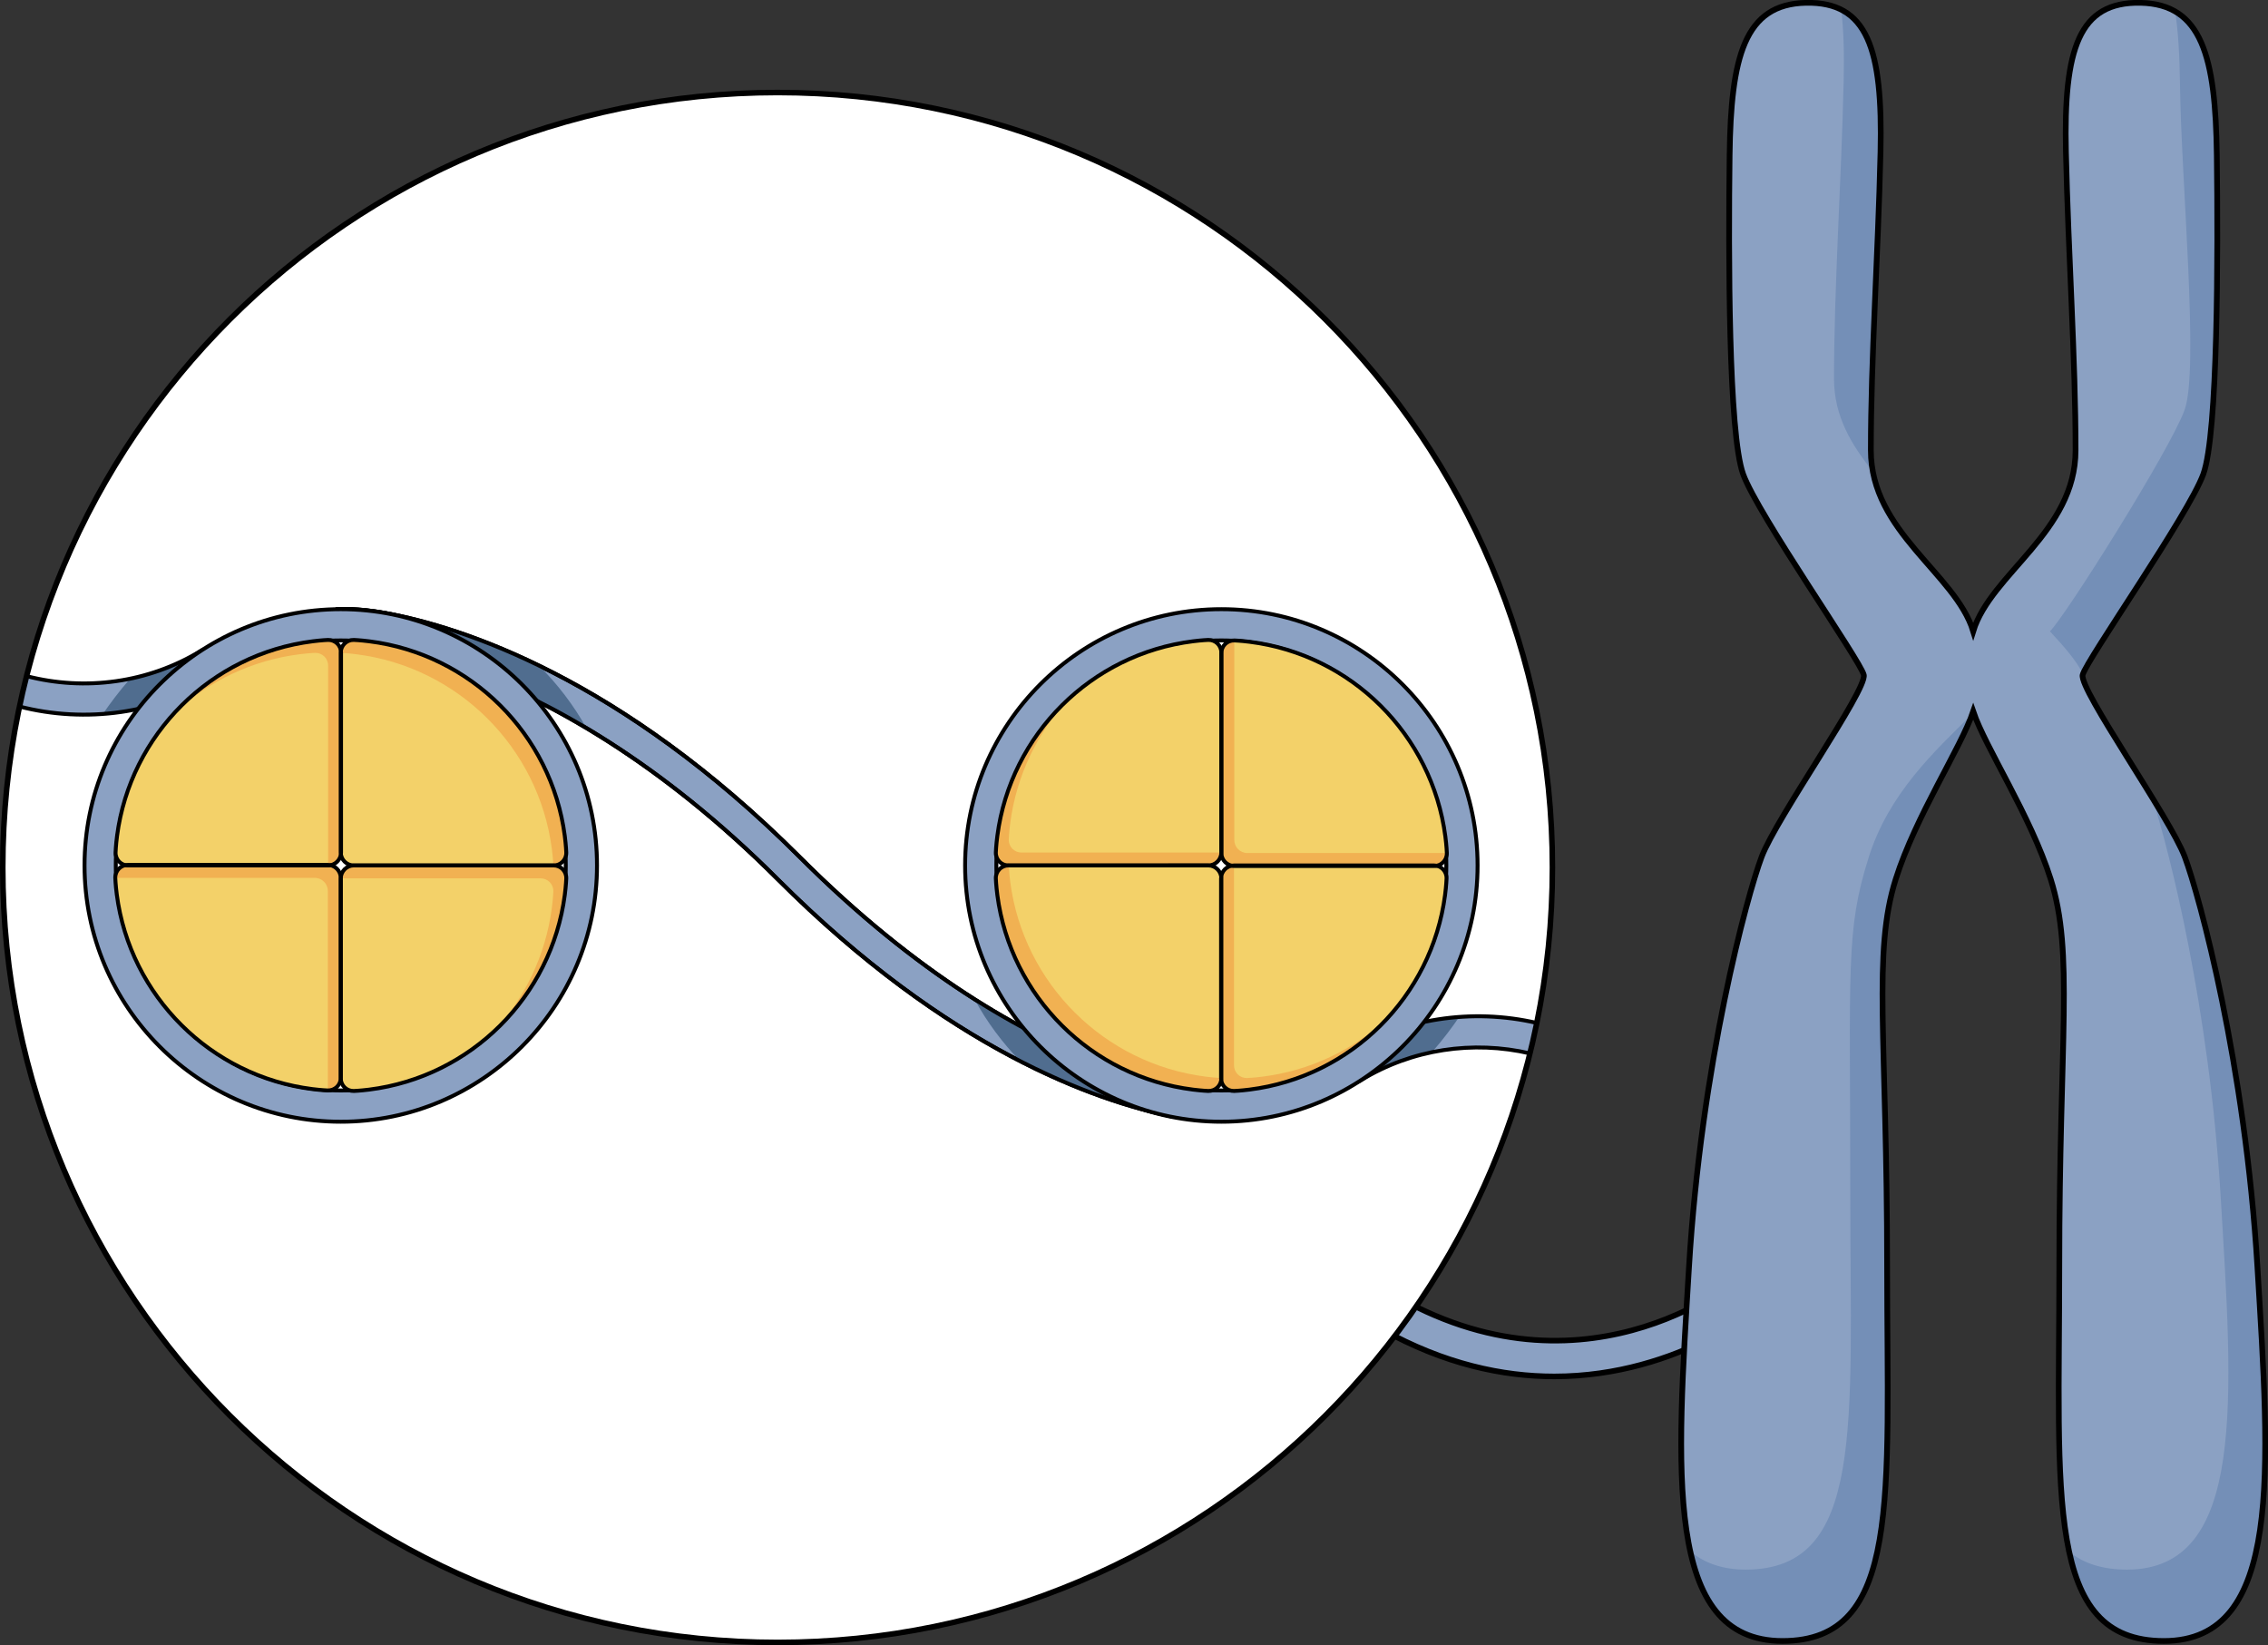 <?xml version="1.0" encoding="utf-8"?>
<!-- Generator: Adobe Illustrator 16.0.0, SVG Export Plug-In . SVG Version: 6.00 Build 0)  -->
<!DOCTYPE svg PUBLIC "-//W3C//DTD SVG 1.1//EN" "http://www.w3.org/Graphics/SVG/1.1/DTD/svg11.dtd">
<svg version="1.1" id="Layer_1" xmlns="http://www.w3.org/2000/svg" xmlns:xlink="http://www.w3.org/1999/xlink" x="0px" y="0px"
	 width="379.925px" height="275.553px" viewBox="0 0 379.925 275.553" enable-background="new 0 0 379.925 275.553"
	 xml:space="preserve">
<rect x="0" y="0" width="379.925" height="275.553" fill="#333333" stroke="none"/>
<g>
	<path fill="#8BA1C3" stroke="#000000" stroke-width="0.932" stroke-miterlimit="10" d="M260.361,230.538
		c-8.637,0-18.4-2.064-28.805-7.86c-1.447-0.807-1.967-2.634-1.161-4.081c0.806-1.448,2.634-1.967,4.081-1.161
		c32.318,18.007,57.509-3.841,57.76-4.063c1.237-1.101,3.134-0.99,4.235,0.249c1.101,1.238,0.989,3.135-0.249,4.235
		C296.021,218.035,281.611,230.538,260.361,230.538z"/>
	<g>
		<path fill="#FFFFFF" d="M260.054,145.293c0,71.685-58.112,129.795-129.793,129.795c-71.686,0-129.796-58.11-129.796-129.795
			c0-71.683,58.11-129.794,129.796-129.794C201.941,15.499,260.054,73.61,260.054,145.293z"/>
		<g>
			<g>
				<path fill="#8BA1C3" stroke="#000000" stroke-width="0.655" stroke-miterlimit="10" d="M196.276,186.984
					c-12.679-2.601-37.415-11.132-66.018-39.735c-39.403-39.403-73.74-40.192-73.74-40.192l-0.02-5.038c0,0,0.118-0.01,0.123-0.01
					c0.396,0.002,3.216-0.195,7.945,0.665c12.778,2.325,39.432,10.902,69.397,40.868c39.51,39.509,70.855,39.404,71.174,39.424
					C205.155,182.965,197.119,186.77,196.276,186.984z"/>
				<path fill="#506D8F" d="M56.622,102.009c-0.005,0-0.123,0.01-0.123,0.01l0.006,1.535c0.193-0.002,0.385-0.015,0.58-0.015
					c11.383,0,21.706,4.617,29.199,12.075c3.744,1.737,7.748,3.827,11.957,6.339c-2.167-3.863-4.857-7.396-7.983-10.491
					c-10.846-5.28-19.763-7.71-25.69-8.788C59.838,101.813,57.018,102.011,56.622,102.009z"/>
				<path fill="#506D8F" d="M170.912,177.737c10.59,5.431,19.34,8.011,25.364,9.247c0.279-0.071,1.351-0.537,2.656-1.129
					c-9.076-1.249-17.222-5.451-23.426-11.613c-3.816-1.868-7.92-4.134-12.264-6.888
					C165.316,171.165,167.908,174.652,170.912,177.737z"/>
				
					<path fill="none" stroke="#000000" stroke-width="0.655" stroke-linecap="round" stroke-linejoin="round" stroke-miterlimit="10" d="
					M196.276,186.984c-12.679-2.601-37.415-11.132-66.018-39.735c-39.403-39.403-73.74-40.192-73.74-40.192l-0.02-5.038
					c0,0,0.118-0.01,0.123-0.01c0.396,0.002,3.216-0.195,7.945,0.665c12.778,2.325,39.432,10.902,69.397,40.868
					c39.51,39.509,70.855,39.404,71.174,39.424C205.155,182.965,197.119,186.77,196.276,186.984z"/>
			</g>
			<g>
				<path fill="#8BA1C3" d="M3.264,118.336c11.101,2.85,23.177,1.224,33.174-4.896c1.232-0.754,1.62-2.365,0.865-3.598
					s-2.364-1.619-3.598-0.865c-8.815,5.396-19.472,6.812-29.252,4.265"/>
				<path fill="#506D8F" d="M36.438,113.44c-5.886,3.604-12.492,5.643-19.196,6.134c1.12-1.644,2.67-3.747,4.563-5.902
					c4.157-0.863,8.192-2.425,11.9-4.694c1.233-0.754,2.843-0.367,3.598,0.865S37.67,112.687,36.438,113.44z"/>
				
					<path fill="none" stroke="#000000" stroke-width="0.655" stroke-linecap="round" stroke-linejoin="round" stroke-miterlimit="10" d="
					M3.264,118.336c11.101,2.85,23.177,1.224,33.174-4.896c1.232-0.754,1.62-2.365,0.865-3.598s-2.364-1.619-3.598-0.865
					c-8.815,5.396-19.472,6.812-29.252,4.265"/>
				<g>
					<g>
						<path fill="#8BA1C3" stroke="#000000" stroke-width="0.655" stroke-miterlimit="10" d="M100.008,144.954
							c0,23.668-19.256,42.924-42.923,42.924c-23.668,0-42.924-19.256-42.924-42.924c0-23.667,19.256-42.922,42.924-42.922
							C80.752,102.032,100.008,121.287,100.008,144.954z M94.774,144.954c0-20.781-16.908-37.688-37.689-37.688
							c-20.782,0-37.689,16.907-37.689,37.688c0,20.783,16.907,37.69,37.689,37.69C77.866,182.645,94.774,165.737,94.774,144.954z"
							/>
					</g>
					<g>
						<path fill="#F3D169" d="M21.479,144.959c-1.205,0-2.159-0.984-2.119-2.188c0,0,0.038-1.149,0.25-2.774
							c2.228-17.003,15.743-30.456,32.778-32.587c1.555-0.194,2.555-0.227,2.555-0.227c1.204-0.037,2.189,0.918,2.189,2.122v33.465
							c0,1.204-0.985,2.189-2.189,2.189H21.479z"/>
						<path fill="#F3D169" d="M92.741,144.951c1.205,0,2.157,0.985,2.117,2.188c0,0-0.038,1.15-0.25,2.774
							c-2.227,17.005-15.743,30.457-32.778,32.588c-1.554,0.193-2.555,0.226-2.555,0.226c-1.203,0.037-2.189-0.916-2.189-2.122
							v-33.464c0-1.204,0.986-2.19,2.19-2.19H92.741z"/>
						<path fill="#F3D169" d="M21.43,144.864c-1.205,0-2.157,0.984-2.118,2.188c0,0,0.038,1.15,0.251,2.773
							c2.227,17.005,15.742,30.458,32.777,32.588c1.554,0.195,2.555,0.227,2.555,0.227c1.204,0.037,2.189-0.917,2.189-2.121v-33.465
							c0-1.205-0.985-2.189-2.19-2.189H21.43z"/>
						<path fill="#F3D169" d="M92.741,144.959c1.205,0,2.157-0.984,2.117-2.188c0,0-0.038-1.149-0.25-2.774
							c-2.227-17.003-15.743-30.456-32.778-32.587c-1.554-0.194-2.555-0.227-2.555-0.227c-1.203-0.037-2.189,0.918-2.189,2.122
							v33.465c0,1.204,0.986,2.189,2.19,2.189H92.741z"/>
						<path fill="#F1B152" d="M94.608,149.914c-1.178,8.997-5.518,16.997-11.865,22.855c5.163-5.598,8.659-12.755,9.698-20.688
							c0.212-1.625,0.25-2.774,0.25-2.774c0.04-1.203-0.913-2.189-2.118-2.189H57.109c-0.007,0-0.014,0.002-0.021,0.003
							c0.013-1.194,0.991-2.17,2.188-2.17h33.465c1.205,0,2.157,0.985,2.117,2.188C94.858,147.14,94.82,148.29,94.608,149.914z"/>
						<path fill="#F1B152" d="M54.917,182.638v-33.417c0-1.204-0.985-2.189-2.189-2.189H19.313
							c-0.028-1.194,0.918-2.167,2.116-2.167h33.464c1.205,0,2.19,0.984,2.19,2.189v33.465
							C57.084,181.715,56.11,182.663,54.917,182.638z"/>
						<path fill="#F1B152" d="M92.741,144.959H92.69c-0.001-0.007,0.002-0.014,0.001-0.021c0,0-0.038-1.15-0.25-2.774
							c-2.227-17.004-15.743-30.456-32.778-32.587c-1.553-0.194-2.555-0.227-2.555-0.227c-0.008,0-0.015,0.002-0.022,0.001v-0.047
							c0-1.204,0.986-2.159,2.189-2.122c0,0,1.001,0.032,2.555,0.227c17.035,2.131,30.552,15.584,32.778,32.587
							c0.212,1.625,0.25,2.774,0.25,2.774C94.898,143.975,93.946,144.959,92.741,144.959z"/>
						<path fill="#F1B152" d="M54.963,144.957c0-0.007,0.002-0.013,0.002-0.021v-33.465c0-1.204-0.985-2.158-2.188-2.121
							c0,0-1.002,0.032-2.556,0.227c-8.022,1.004-15.263,4.519-20.913,9.732c5.906-6.402,13.991-10.764,23.08-11.9
							c1.555-0.194,2.555-0.227,2.555-0.227c1.204-0.037,2.189,0.918,2.189,2.122v33.465
							C57.132,143.967,56.158,144.945,54.963,144.957z"/>
						
							<path fill="none" stroke="#000000" stroke-width="0.655" stroke-linecap="round" stroke-linejoin="round" stroke-miterlimit="10" d="
							M21.43,144.864c-1.205,0-2.157,0.984-2.118,2.188c0,0,0.038,1.15,0.251,2.773c2.227,17.005,15.742,30.458,32.777,32.588
							c1.554,0.195,2.555,0.227,2.555,0.227c1.204,0.037,2.189-0.917,2.189-2.121v-33.465c0-1.205-0.985-2.189-2.19-2.189H21.43z"/>
						
							<path fill="none" stroke="#000000" stroke-width="0.655" stroke-linecap="round" stroke-linejoin="round" stroke-miterlimit="10" d="
							M92.741,144.951c1.205,0,2.157,0.985,2.117,2.188c0,0-0.038,1.15-0.25,2.774c-2.227,17.005-15.743,30.457-32.778,32.588
							c-1.554,0.193-2.555,0.226-2.555,0.226c-1.203,0.037-2.189-0.916-2.189-2.122v-33.464c0-1.204,0.986-2.19,2.19-2.19H92.741z"
							/>
						
							<path fill="none" stroke="#000000" stroke-width="0.655" stroke-linecap="round" stroke-linejoin="round" stroke-miterlimit="10" d="
							M92.741,144.959c1.205,0,2.157-0.984,2.117-2.188c0,0-0.038-1.149-0.25-2.774c-2.227-17.003-15.743-30.456-32.778-32.587
							c-1.554-0.194-2.555-0.227-2.555-0.227c-1.203-0.037-2.189,0.918-2.189,2.122v33.465c0,1.204,0.986,2.189,2.19,2.189H92.741z"
							/>
						
							<path fill="none" stroke="#000000" stroke-width="0.655" stroke-linecap="round" stroke-linejoin="round" stroke-miterlimit="10" d="
							M21.479,144.959c-1.205,0-2.159-0.984-2.119-2.188c0,0,0.038-1.149,0.25-2.774c2.228-17.003,15.743-30.456,32.778-32.587
							c1.555-0.194,2.555-0.227,2.555-0.227c1.204-0.037,2.189,0.918,2.189,2.122v33.465c0,1.204-0.985,2.189-2.189,2.189H21.479z"
							/>
					</g>
				</g>
			</g>
			<g>
				<path fill="#8BA1C3" d="M257.437,171.335c-10.829-2.512-22.492-0.806-32.195,5.134c-1.232,0.755-1.62,2.365-0.865,3.598
					s2.364,1.619,3.598,0.865c8.537-5.225,18.803-6.718,28.325-4.493"/>
				<path fill="#506D8F" d="M225.241,176.469c5.886-3.603,12.492-5.643,19.196-6.134c-1.12,1.644-2.67,3.747-4.563,5.902
					c-4.157,0.863-8.192,2.425-11.9,4.694c-1.233,0.754-2.843,0.367-3.598-0.865S224.009,177.224,225.241,176.469z"/>
				
					<path fill="none" stroke="#000000" stroke-width="0.655" stroke-linecap="round" stroke-linejoin="round" stroke-miterlimit="10" d="
					M257.437,171.335c-10.829-2.512-22.492-0.806-32.195,5.134c-1.232,0.755-1.62,2.365-0.865,3.598s2.364,1.619,3.598,0.865
					c8.537-5.225,18.803-6.718,28.325-4.493"/>
				<g>
					<g>
						<path fill="#8BA1C3" stroke="#000000" stroke-width="0.655" stroke-miterlimit="10" d="M161.671,144.954
							c0-23.667,19.256-42.923,42.923-42.923c23.668,0,42.924,19.256,42.924,42.923c0,23.668-19.256,42.924-42.924,42.924
							C180.927,187.878,161.671,168.622,161.671,144.954z M166.904,144.954c0,20.783,16.907,37.689,37.689,37.689
							s37.69-16.906,37.69-37.689c0-20.781-16.908-37.689-37.69-37.689S166.904,124.173,166.904,144.954z"/>
					</g>
					<g>
						<path fill="#F3D169" d="M240.2,144.95c1.205,0,2.159,0.984,2.119,2.188c0,0-0.038,1.149-0.25,2.774
							c-2.228,17.004-15.743,30.456-32.777,32.587c-1.555,0.194-2.556,0.227-2.556,0.227c-1.204,0.037-2.189-0.917-2.189-2.122
							V147.14c0-1.204,0.985-2.189,2.189-2.189H240.2z"/>
						<path fill="#F3D169" d="M168.938,144.958c-1.205,0-2.158-0.985-2.118-2.188c0,0,0.038-1.149,0.251-2.774
							c2.226-17.005,15.742-30.457,32.777-32.588c1.554-0.193,2.555-0.226,2.555-0.226c1.203-0.037,2.189,0.917,2.189,2.122v33.465
							c0,1.203-0.986,2.189-2.19,2.189H168.938z"/>
						<path fill="#F3D169" d="M240.249,145.046c1.205,0,2.158-0.984,2.118-2.188c0,0-0.038-1.149-0.251-2.773
							c-2.227-17.005-15.742-30.458-32.777-32.588c-1.554-0.194-2.555-0.226-2.555-0.226c-1.204-0.038-2.189,0.916-2.189,2.12
							v33.466c0,1.204,0.985,2.189,2.189,2.189H240.249z"/>
						<path fill="#F3D169" d="M168.938,144.95c-1.205,0-2.158,0.984-2.118,2.188c0,0,0.038,1.149,0.251,2.774
							c2.226,17.004,15.742,30.456,32.777,32.587c1.554,0.194,2.555,0.227,2.555,0.227c1.203,0.037,2.189-0.917,2.189-2.122V147.14
							c0-1.204-0.986-2.189-2.19-2.189H168.938z"/>
						<path fill="#F1B152" d="M167.071,139.995c1.177-8.996,5.518-16.997,11.864-22.855c-5.163,5.598-8.659,12.756-9.698,20.688
							c-0.212,1.625-0.25,2.774-0.25,2.774c-0.04,1.203,0.912,2.189,2.117,2.189h33.465c0.007,0,0.014-0.002,0.021-0.003
							c-0.012,1.194-0.991,2.17-2.188,2.17h-33.464c-1.205,0-2.158-0.985-2.118-2.188C166.82,142.77,166.858,141.62,167.071,139.995
							z"/>
						<path fill="#F1B152" d="M206.762,107.272v33.416c0,1.205,0.985,2.189,2.19,2.189h33.414c0.027,1.194-0.92,2.168-2.117,2.168
							h-33.465c-1.204,0-2.189-0.985-2.189-2.189v-33.466C204.595,108.194,205.568,107.246,206.762,107.272z"/>
						<path fill="#F1B152" d="M168.938,144.95h0.051c0,0.007-0.002,0.014-0.002,0.021c0,0,0.038,1.148,0.25,2.773
							c2.227,17.004,15.743,30.457,32.778,32.587c1.554,0.194,2.555,0.227,2.555,0.227c0.008,0,0.015-0.002,0.022-0.001v0.047
							c0,1.205-0.986,2.159-2.189,2.122c0,0-1.001-0.032-2.555-0.227c-17.035-2.131-30.552-15.583-32.777-32.587
							c-0.213-1.625-0.251-2.774-0.251-2.774C166.78,145.935,167.733,144.95,168.938,144.95z"/>
						<path fill="#F1B152" d="M206.716,144.952c0,0.007-0.002,0.014-0.002,0.021v33.465c0,1.204,0.985,2.158,2.189,2.121
							c0,0,1-0.032,2.555-0.227c8.022-1.003,15.263-4.519,20.913-9.732c-5.905,6.402-13.991,10.764-23.079,11.9
							c-1.555,0.194-2.556,0.227-2.556,0.227c-1.204,0.037-2.189-0.917-2.189-2.122V147.14
							C204.547,145.942,205.521,144.964,206.716,144.952z"/>
						
							<path fill="none" stroke="#000000" stroke-width="0.655" stroke-linecap="round" stroke-linejoin="round" stroke-miterlimit="10" d="
							M240.249,145.046c1.205,0,2.158-0.984,2.118-2.188c0,0-0.038-1.149-0.251-2.773c-2.227-17.005-15.742-30.458-32.777-32.588
							c-1.554-0.194-2.555-0.226-2.555-0.226c-1.204-0.038-2.189,0.916-2.189,2.12v33.466c0,1.204,0.985,2.189,2.189,2.189H240.249z
							"/>
						
							<path fill="none" stroke="#000000" stroke-width="0.655" stroke-linecap="round" stroke-linejoin="round" stroke-miterlimit="10" d="
							M168.938,144.958c-1.205,0-2.158-0.985-2.118-2.188c0,0,0.038-1.149,0.251-2.774c2.226-17.005,15.742-30.457,32.777-32.588
							c1.554-0.193,2.555-0.226,2.555-0.226c1.203-0.037,2.189,0.917,2.189,2.122v33.465c0,1.203-0.986,2.189-2.19,2.189H168.938z"
							/>
						
							<path fill="none" stroke="#000000" stroke-width="0.655" stroke-linecap="round" stroke-linejoin="round" stroke-miterlimit="10" d="
							M168.938,144.95c-1.205,0-2.158,0.984-2.118,2.188c0,0,0.038,1.149,0.251,2.774c2.226,17.004,15.742,30.456,32.777,32.587
							c1.554,0.194,2.555,0.227,2.555,0.227c1.203,0.037,2.189-0.917,2.189-2.122V147.14c0-1.204-0.986-2.189-2.19-2.189H168.938z"
							/>
						
							<path fill="none" stroke="#000000" stroke-width="0.655" stroke-linecap="round" stroke-linejoin="round" stroke-miterlimit="10" d="
							M240.2,144.95c1.205,0,2.159,0.984,2.119,2.188c0,0-0.038,1.149-0.25,2.774c-2.228,17.004-15.743,30.456-32.777,32.587
							c-1.555,0.194-2.556,0.227-2.556,0.227c-1.204,0.037-2.189-0.917-2.189-2.122V147.14c0-1.204,0.985-2.189,2.189-2.189H240.2z"
							/>
					</g>
				</g>
			</g>
		</g>
		<path fill="none" stroke="#000000" stroke-width="0.929" stroke-miterlimit="10" d="M260.054,145.293
			c0,71.685-58.112,129.795-129.793,129.795c-71.686,0-129.796-58.11-129.796-129.795c0-71.683,58.11-129.794,129.796-129.794
			C201.941,15.499,260.054,73.61,260.054,145.293z"/>
	</g>
	<g>
		<path fill="#8BA1C3" d="M378.152,212.183c-2.065-34.016-9.689-62.051-12.163-68.65c-2.473-6.596-17.73-28.03-17.11-30.503
			c0.619-2.474,17.729-26.8,20.205-33.605c2.474-6.803,2.474-36.896,2.267-53.391c-0.209-16.492-2.475-25.356-12.784-25.563
			c-10.312-0.204-12.894,7.681-12.492,25.002c0.402,17.32,1.614,34.639,1.614,49.943c0,13.703-14.164,20.631-17.146,30.312
			c-2.979-9.68-17.146-16.609-17.146-30.312c0-15.305,1.215-32.623,1.617-49.943c0.399-17.321-2.181-25.207-12.493-25.002
			c-10.309,0.207-12.577,9.071-12.783,25.563c-0.207,16.495-0.207,46.588,2.267,53.391c2.476,6.806,19.587,31.132,20.205,33.605
			c0.619,2.473-14.638,23.907-17.113,30.503c-2.473,6.6-10.096,34.635-12.161,68.65c-2.063,34.016-4.327,62.666,15.671,62.666
			c19.996,0,17.517-24.323,17.517-62.668c0-38.348-2.476-52.562,1.443-64.936c3.361-10.607,10.892-21.94,12.978-28.08
			c2.087,6.139,9.617,17.472,12.978,28.08c3.919,12.374,1.443,26.588,1.443,64.936c0,38.345-2.479,62.668,17.519,62.668
			S380.213,246.198,378.152,212.183z"/>
		<g>
			<path fill="#748FB7" d="M365.18,14.077c0.207,16.494,3.241,47.79,0.768,54.593c-2.474,6.806-20.121,34.767-22.552,37.071
				c2.354,2.546,4.411,4.857,5.528,7.142c1.152-3.148,17.728-26.77,20.16-33.459c2.474-6.803,2.474-36.896,2.267-53.391
				c-0.163-12.78-1.562-20.977-6.981-24.115C364.895,5.342,365.12,9.403,365.18,14.077z"/>
			<path fill="#748FB7" d="M308.844,13.517c-0.403,17.321-1.619,34.639-1.619,49.942c0,6.289,2.987,11.149,6.502,15.504
				c-0.211-1.133-0.33-2.311-0.33-3.548c0-15.305,1.215-32.623,1.617-49.943c0.309-13.364-1.162-21.106-6.585-23.855
				C308.84,4.928,308.949,8.882,308.844,13.517z"/>
			<path fill="#748FB7" d="M330.393,119.589c-6.484,6.371-13.983,13.356-17.344,23.965c-3.917,12.372-3.098,18.324-3.098,56.67
				s2.479,62.67-17.517,62.67c-3.882,0-6.923-1.086-9.291-3.075c2.057,9.329,6.544,15.029,15.462,15.029
				c19.996,0,17.517-24.323,17.517-62.668c0-38.348-2.476-52.562,1.443-64.936C320.852,136.875,328.118,125.816,330.393,119.589z"/>
			<path fill="#748FB7" d="M378.152,212.183c-2.065-34.016-9.689-62.051-12.163-68.65c-0.806-2.148-2.966-5.868-5.49-9.994
				c2.966,9.113,9.581,35.365,11.483,66.688c2.06,34.016,4.328,62.668-15.67,62.668c-4.113,0-7.272-1.031-9.701-3.001
				c2.067,9.618,6.504,14.955,15.871,14.955C382.48,274.849,380.213,246.198,378.152,212.183z"/>
		</g>
		<path fill="none" stroke="#000000" stroke-width="0.956" stroke-miterlimit="10" d="M378.152,212.183
			c-2.065-34.016-9.689-62.051-12.163-68.65c-2.473-6.596-17.73-28.03-17.11-30.503c0.619-2.474,17.729-26.8,20.205-33.605
			c2.474-6.803,2.474-36.896,2.267-53.391c-0.209-16.492-2.475-25.356-12.784-25.563c-10.312-0.204-12.894,7.681-12.492,25.002
			c0.402,17.32,1.614,34.639,1.614,49.943c0,13.703-14.164,20.631-17.146,30.312c-2.979-9.68-17.146-16.609-17.146-30.312
			c0-15.305,1.215-32.623,1.617-49.943c0.399-17.321-2.181-25.207-12.493-25.002c-10.309,0.207-12.577,9.071-12.783,25.563
			c-0.207,16.495-0.207,46.588,2.267,53.391c2.476,6.806,19.587,31.132,20.205,33.605c0.619,2.473-14.638,23.907-17.113,30.503
			c-2.473,6.6-10.096,34.635-12.161,68.65c-2.063,34.016-4.327,62.666,15.671,62.666c19.996,0,17.517-24.323,17.517-62.668
			c0-38.348-2.476-52.562,1.443-64.936c3.361-10.607,10.892-21.94,12.978-28.08c2.087,6.139,9.617,17.472,12.978,28.08
			c3.919,12.374,1.443,26.588,1.443,64.936c0,38.345-2.479,62.668,17.519,62.668S380.213,246.198,378.152,212.183z"/>
	</g>
</g>
</svg>
